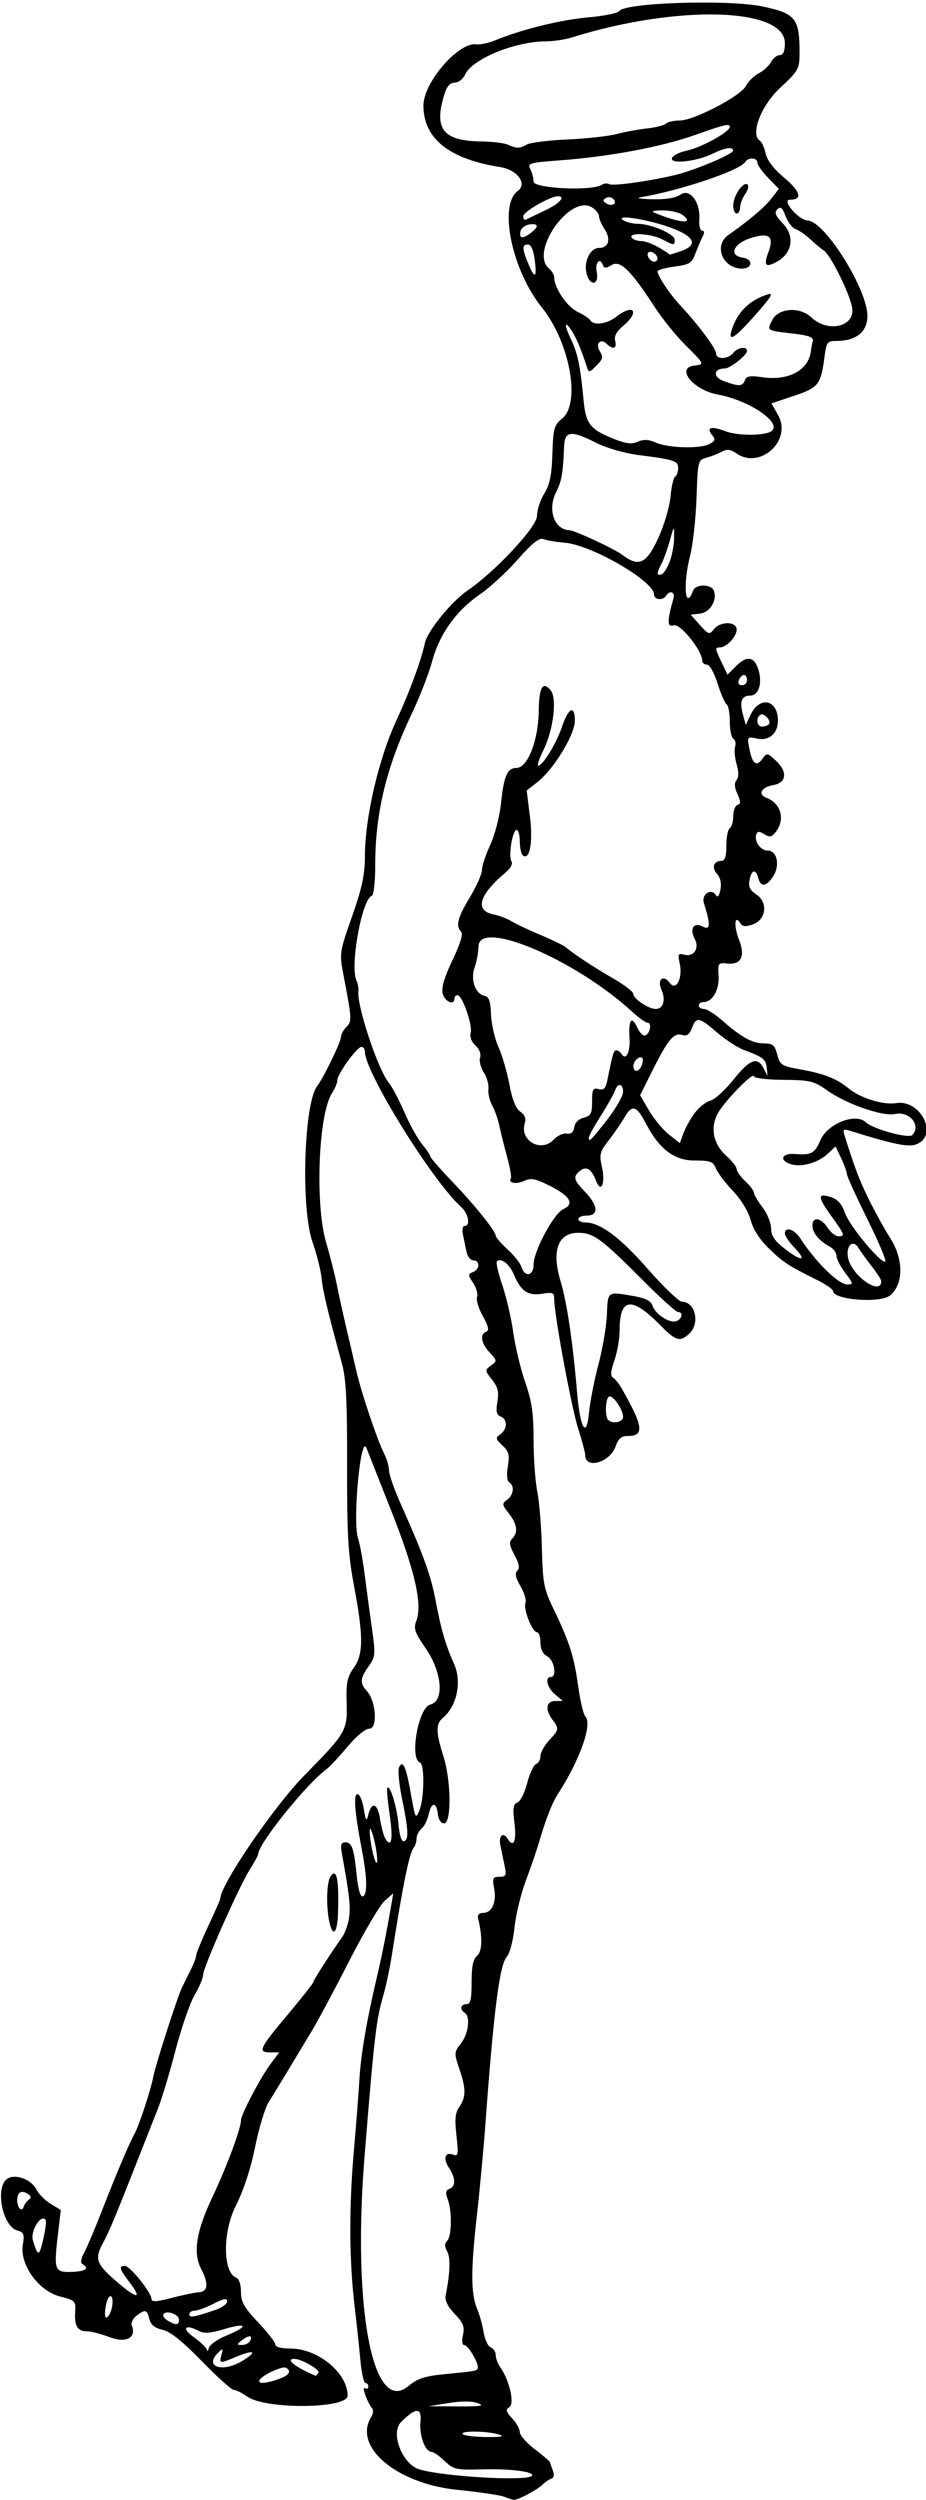 <?xml version="1.0" encoding="UTF-8" standalone="no"?>
<!-- Created with Inkscape (http://www.inkscape.org/) -->

<svg
   xmlns:dc="http://purl.org/dc/elements/1.1/"
   xmlns:cc="http://creativecommons.org/ns#"
   xmlns:rdf="http://www.w3.org/1999/02/22-rdf-syntax-ns#"
   xmlns:svg="http://www.w3.org/2000/svg"
   xmlns="http://www.w3.org/2000/svg"
   xmlns:sodipodi="http://sodipodi.sourceforge.net/DTD/sodipodi-0.dtd"
   xmlns:inkscape="http://www.inkscape.org/namespaces/inkscape"
   id="svg25737"
   version="1.1"
   inkscape:version="0.91 r13725"
   width="252.188"
   height="680.625"
   viewBox="0 0 252.188 680.625"
   sodipodi:docname="ComicCharacter333.svg">
  <defs
     id="defs25741" />
  <sodipodi:namedview
     pagecolor="#ffffff"
     bordercolor="#666666"
     borderopacity="1"
     objecttolerance="10"
     gridtolerance="10"
     guidetolerance="10"
     inkscape:pageopacity="0"
     inkscape:pageshadow="2"
     inkscape:window-width="1600"
     inkscape:window-height="837"
     id="namedview25739"
     showgrid="false"
     inkscape:zoom="0.98438935"
     inkscape:cx="126.09375"
     inkscape:cy="340.3125"
     inkscape:window-x="-8"
     inkscape:window-y="-8"
     inkscape:window-maximized="1"
     inkscape:current-layer="svg25737" />
  <path
     style="fill:#000000"
     d="m 137.247,679.709 c -1.084,-0.438 -6.78,-1.277 -12.656,-1.865 -16.56,-1.655 -28.536,-11.75 -23.501,-19.811 0.53,-0.849 0.652,-1.913 0.271,-2.366 -1.304,-1.551 -2.95,-6.107 -1.993,-5.515 0.52,0.321 0.945,0.137 0.945,-0.409 0,-0.546 -0.361,-0.993 -0.802,-0.993 -0.441,0 -1.06,-2.848 -1.377,-6.328 -0.316,-3.48 -1.018,-10.05 -1.56,-14.6 -1.474,-12.376 -1.553,-26.697 -0.232,-41.885 0.65,-7.477 1.355,-16.547 1.565,-20.156 0.381,-6.53 2.019,-16.036 4.763,-27.656 1.345,-5.695 2.627,-12.129 3.895,-19.545 l 0.536,-3.139 -2.314,2.012 c -1.273,1.107 -5.594,8.425 -9.603,16.264 -4.009,7.839 -8.609,16.444 -10.221,19.124 -8,13.289 -10.199,16.916 -11.826,19.504 -0.973,1.547 -2.624,7.031 -3.67,12.188 -1.198,5.907 -3.148,11.834 -5.269,16.024 -3.591,7.09 -3.532,18.108 0.105,19.504 0.798,0.306 1.322,1.842 1.322,3.874 0,2.754 0.853,4.268 4.688,8.323 2.578,2.726 4.688,5.443 4.688,6.038 0,0.651 1.625,1.081 4.088,1.081 7.51,0 15.547,6.607 15.587,12.812 0.023,3.612 -22.363,3.814 -27.371,0.247 -1.397,-0.995 -3.033,-1.809 -3.635,-1.809 -0.602,0 -4.532,-3.532 -8.734,-7.848 -5.279,-5.423 -8.573,-8.053 -10.663,-8.512 -2.129,-0.468 -3.192,-1.335 -3.593,-2.933 -0.654,-2.605 -1.102,-2.717 -3.531,-0.878 -0.967,0.732 -1.523,1.943 -1.236,2.692 1.283,3.344 -1.594,4.826 -6.057,3.122 -2.275,-0.869 -5.046,-1.58 -6.159,-1.58 -2.58,0 -3.48,-1.49 -3.221,-5.335 0.196,-2.906 -0.013,-3.117 -4.101,-4.146 -5.817,-1.465 -11.021,-8.642 -10.162,-14.014 0.47,-2.938 0.266,-3.496 -1.439,-3.942 -4.151,-1.085 -6.234,-11.948 -2.713,-14.151 2.208,-1.382 6.522,0.268 7.894,3.019 0.598,1.2 2.327,2.935 3.842,3.856 l 2.754,1.675 -0.842,7.231 c -1.068,9.174 -0.807,9.811 3.932,9.622 3.71,-0.148 4.758,-0.924 2.845,-2.106 -0.615,-0.38 -0.465,-1.479 0.422,-3.102 0.756,-1.382 2.875,-6.37 4.709,-11.083 3.863,-9.931 7.638,-18.857 8.952,-21.172 1.26,-2.22 4.402,-11.733 5.195,-15.727 0.687,-3.465 6.463,-21.42 7.774,-24.166 0.424,-0.888 1.475,-3.02 2.336,-4.738 0.861,-1.718 1.565,-3.559 1.565,-4.093 0,-0.533 1.477,-4.123 3.281,-7.976 C 58.523,520.486 60,517.122 60,516.864 c 0,-3.669 14.517,-24.975 22.713,-33.334 11.68,-11.913 11.91,-12.31 11.686,-20.174 -0.149,-5.239 0.182,-6.833 1.929,-9.283 2.664,-3.735 2.682,-8.5 0.083,-22.355 -1.626,-8.669 -1.926,-13.885 -1.881,-32.733 0.041,-17.294 -0.274,-23.618 -1.375,-27.656 -4.034,-14.795 -5.194,-19.651 -5.578,-23.357 -0.231,-2.232 -1.343,-6.662 -2.471,-9.844 -3.195,-9.01 -2.363,-37.611 1.233,-42.369 1.73,-2.289 6.474,-12.01 6.474,-13.266 0,-0.758 0.671,-2.049 1.491,-2.869 1.573,-1.573 1.546,-2.122 -0.677,-13.728 -1.233,-6.436 -1.229,-6.464 2.258,-16.406 2.689,-7.667 3.492,-11.4 3.492,-16.216 -9.38e-4,-10.602 3.679,-26.527 8.594,-37.191 3.712,-8.054 6.614,-15.941 7.774,-21.13 0.719,-3.217 7.24,-11.221 11.522,-14.143 7.625,-5.202 18.983,-17.378 18.983,-20.35 0,-1.593 0.887,-4.331 1.971,-6.085 1.502,-2.431 2.029,-5.006 2.216,-10.832 0.222,-6.918 0.472,-7.826 2.642,-9.578 5.143,-4.154 2.117,-20.789 -5.504,-30.254 -8.178,-10.156 -11.852,-27.855 -6.584,-31.718 2.706,-1.985 -0.097,-5.783 -4.811,-6.52 -13.875,-2.168 -20.866,-7.776 -20.866,-16.735 0,-6.295 9.629,-17.415 14.431,-16.665 0.976,0.152 3.297,-0.35 5.156,-1.115 7.164,-2.95 17.764,-5.562 25.267,-6.226 4.303,-0.381 8.103,-1.144 8.444,-1.696 1.448,-2.343 29.997,-3.241 39.274,-1.236 8.93,1.931 9.928,3.258 9.862,13.12 -0.026,3.804 -0.448,4.528 -5.203,8.918 -5.253,4.85 -8.306,12.743 -5.597,14.468 0.518,0.33 1.223,1.895 1.566,3.479 0.39,1.799 2.194,4.192 4.805,6.375 4.73,3.954 5.387,6.214 1.805,6.214 -2.391,0 2.358,5.551 4.844,5.661 4.691,0.208 16.309,18.793 16.268,26.025 -0.024,4.27 -3.077,6.751 -8.304,6.751 -2.653,0 -2.85,0.258 -3.4,4.453 -0.974,7.441 -1.643,8.286 -8.324,10.509 l -6.109,2.033 1.825,3.25 c 3.851,6.856 -4.943,14.875 -11.374,10.372 -1.611,-1.128 -2.529,-1.23 -4.001,-0.443 -1.05,0.562 -2.944,1.299 -4.209,1.637 -2.234,0.597 -2.309,0.904 -2.647,10.887 -0.192,5.649 -0.975,12.732 -1.74,15.738 -2.015,7.914 -1.381,15.274 0.822,9.534 0.702,-1.829 4.926,-1.823 5.628,0.008 0.992,2.584 -1.011,5.931 -3.74,6.253 l -2.558,0.301 2.512,2.812 c 2.338,2.619 2.599,2.699 3.785,1.172 1.757,-2.264 6.223,-2.2 6.223,0.089 0,1.882 -2.764,4.833 -4.527,4.833 -1.423,0 -1.395,0.252 0.467,4.156 l 1.565,3.282 2.35,-2.35 c 2.893,-2.893 4.873,-2.626 6.018,0.811 1.226,3.681 0.162,7.225 -2.171,7.225 -2.37,0 -2.971,1.558 -1.989,5.156 l 0.768,2.812 1.346,-2.812 c 2.451,-5.121 7.376,-4.074 7.408,1.574 0.021,3.588 -2.403,5.693 -5.718,4.965 -2.615,-0.574 -2.672,-0.507 -2.104,2.529 0.806,4.304 1.925,5.275 3.538,3.069 1.308,-1.788 1.383,-1.778 3.793,0.485 3.209,3.014 2.841,5.955 -0.824,6.591 -3.219,0.559 -4.248,2.542 -1.796,3.463 3.911,1.469 5.144,5.815 2.603,9.176 -1.161,1.536 -1.704,1.662 -3.185,0.737 -1.385,-0.865 -1.876,-0.86 -2.194,0.023 -0.665,1.852 1.137,4.419 3.103,4.419 2.575,0 3.425,4.059 1.473,7.038 -1.849,2.822 -3.366,2.996 -4.029,0.462 -0.68,-2.599 -1.838,-2.344 -2.387,0.525 -0.345,1.807 0.103,2.769 1.815,3.89 3.278,2.148 2.739,6.909 -0.926,8.19 -1.968,0.688 -2.827,0.608 -3.398,-0.318 -1.572,-2.543 -1.843,0.691 -0.373,4.435 1.812,4.612 0.59,6.985 -3.359,6.527 -2.276,-0.264 -2.41,-0.055 -2.198,3.404 0.234,3.807 -1.676,7.096 -4.121,7.096 -0.694,0 -1.261,0.422 -1.261,0.938 0,0.516 0.632,0.938 1.404,0.938 0.772,0 2.987,1.39 4.922,3.09 5.251,4.611 8.294,6.285 11.427,6.285 2.393,0 2.938,0.46 3.608,3.047 0.741,2.862 1.146,3.111 6.667,4.102 6.121,1.099 9.577,2.477 12.754,5.088 3.252,2.672 9.436,4.587 12.965,4.014 6.537,-1.061 11.515,8.497 5.785,11.108 -2.243,1.022 -5.772,0.33 -18.663,-3.663 -1.433,-0.444 -1.676,-0.198 -1.223,1.235 2.927,9.248 3.952,11.957 6.53,17.257 1.63,3.352 4.348,8.282 6.041,10.955 3.604,5.694 3.558,12.427 -0.107,15.455 -2.695,2.227 -15.547,1.238 -15.547,-1.197 0,-0.459 -2.004,-1.83 -4.453,-3.047 -7.799,-3.876 -9.122,-4.744 -13.072,-8.573 -2.461,-2.386 -4.248,-5.179 -4.911,-7.678 -0.614,-2.313 -2.611,-5.59 -4.856,-7.969 -2.097,-2.222 -4.187,-4.99 -4.643,-6.15 -0.718,-1.825 -1.513,-2.109 -5.9,-2.109 -5.434,0 -9.564,-3.171 -13.142,-10.09 -2.483,-4.801 -3.757,-5.209 -5.712,-1.827 -0.957,1.656 -2.947,4.561 -4.421,6.454 -2.401,3.084 -2.593,3.831 -1.843,7.171 1.026,4.566 -0.217,7.435 -1.621,3.742 -1.201,-3.158 -2.658,-4.026 -4.371,-2.603 -1.936,1.606 -1.733,2.411 1.447,5.739 3.527,3.691 3.726,6.415 0.469,6.415 -1.289,0 -2.344,0.422 -2.344,0.938 0,0.516 0.861,0.938 1.912,0.938 4.027,0 9.4,3.993 16.966,12.608 4.312,4.911 8.495,8.934 9.294,8.941 3.726,0.033 5.075,5.981 1.989,8.774 -2.527,2.287 -3.573,1.965 -7.93,-2.448 -7.741,-7.838 -10.981,-7.403 -10.981,1.476 0,2.289 -0.641,5.979 -1.424,8.198 -1.017,2.883 -1.127,4.22 -0.384,4.679 0.572,0.354 1.617,1.649 2.322,2.879 5.912,10.311 6.288,13.017 1.81,13.017 -1.852,0 -2.654,0.667 -3.409,2.832 -1.528,4.382 -8.29,6.326 -8.29,2.383 0,-0.672 -0.86,-3.913 -1.911,-7.202 -1.843,-5.767 -6.52,-31.017 -6.524,-35.219 -0.002,-1.819 -0.372,-1.99 -3.275,-1.519 -3.856,0.626 -5.821,-0.69 -7.683,-5.143 -1.238,-2.963 -3.538,-4.762 -4.657,-3.643 -0.293,0.293 0.372,3.192 1.477,6.444 1.105,3.252 2.453,9.076 2.996,12.943 0.543,3.867 2.005,9.952 3.251,13.523 1.792,5.137 2.264,8.387 2.264,15.575 0,4.996 0.455,11.356 1.011,14.133 0.556,2.777 1.124,9.747 1.262,15.488 0.227,9.449 0.523,11.004 3.126,16.406 4.374,9.078 5.612,12.941 6.735,21.013 0.566,4.07 1.442,7.813 1.947,8.318 2.025,2.025 -1.392,11.724 -7.443,21.126 -1.617,2.513 -3.23,6.631 -5.157,13.167 -0.684,2.32 -2.32,7.082 -3.635,10.582 -1.316,3.5 -2.684,9.195 -3.042,12.656 -0.372,3.605 -1.292,7.023 -2.152,8.001 -1.915,2.177 -3.547,15.018 -5.741,45.167 -0.488,6.703 -1.551,18.094 -2.364,25.312 -1.664,14.796 -1.641,21.218 0.094,25.312 0.655,1.547 1.449,4.417 1.764,6.377 0.315,1.961 1.182,3.799 1.927,4.085 0.745,0.286 1.355,1.225 1.355,2.086 0,0.861 0.585,2.402 1.301,3.423 2.487,3.551 3.897,9.853 2.41,10.772 -1.08,0.667 -0.941,1.215 0.767,3.034 1.147,1.221 2.085,2.911 2.085,3.756 0,0.845 1.821,2.928 4.047,4.627 2.226,1.699 4.097,3.301 4.158,3.559 0.061,0.258 0.426,1.287 0.81,2.288 0.435,1.133 0.275,1.96 -0.425,2.193 -0.618,0.206 -1.663,0.915 -2.324,1.575 -1.417,1.417 -6.783,4.283 -7.86,4.197 -0.412,-0.033 -1.637,-0.418 -2.721,-0.856 z m 7.639,-5.714 c 0.687,-1.111 -5.871,-1.933 -13.753,-1.725 -6.922,0.183 -7.644,0.019 -10.05,-2.286 -1.426,-1.366 -3.025,-2.483 -3.554,-2.483 -1.739,0 -3.376,-4.428 -3.019,-8.17 0.382,-4.01 -1.237,-3.987 -5.297,0.072 -2.952,2.952 0.319,11.42 4.965,12.851 6.494,1.999 29.734,3.317 30.708,1.741 z m -8.948,-11.199 c -3.168,-0.992 -10.539,-1.109 -9.952,-0.158 0.259,0.419 3.132,0.791 6.383,0.827 4.142,0.045 5.211,-0.155 3.569,-0.669 z m -5.787,-8.549 c -1.602,-0.587 -4.475,-0.601 -7.969,-0.039 l -5.463,0.878 7.969,0.039 c 6.247,0.031 7.427,-0.159 5.463,-0.878 z m -9.507,-7.848 c 9.253,-0.924 9.177,-0.911 9.454,-1.665 0.415,-1.133 -2.564,-6.296 -3.633,-6.296 -0.605,0 -0.754,-1.067 -0.383,-2.756 0.495,-2.253 0.083,-3.303 -2.256,-5.75 -1.876,-1.963 -2.725,-3.677 -2.465,-4.978 1.219,-6.106 1.372,-10.226 0.444,-11.96 -0.752,-1.406 -0.757,-2.228 -0.016,-2.968 1.257,-1.257 1.343,-8.127 0.14,-11.29 -0.671,-1.764 -0.558,-2.45 0.469,-2.844 1.769,-0.679 1.717,-2.901 -0.134,-5.726 -1.688,-2.577 -1.071,-4.43 1.187,-3.564 1.335,0.512 1.437,-0.106 0.86,-5.205 -0.51,-4.51 -0.334,-6.245 0.799,-7.862 1.839,-2.626 1.832,-4.903 -0.035,-10.38 -1.428,-4.192 -1.409,-4.468 0.469,-6.856 2.048,-2.603 2.627,-7.335 1.02,-8.329 -1.417,-0.876 -1.123,-2.344 0.469,-2.344 1.103,0 1.406,-1.289 1.406,-5.979 0,-4.347 0.411,-6.32 1.506,-7.229 1.409,-1.169 1.504,-5.113 0.246,-10.23 -0.212,-0.861 0.318,-1.409 1.365,-1.413 2.419,-0.01 3.728,-2.881 3.024,-6.633 -0.534,-2.847 -0.375,-3.204 1.434,-3.204 1.766,0 1.957,-0.371 1.449,-2.812 -0.322,-1.547 -0.85,-4.078 -1.172,-5.625 -0.569,-2.732 0.715,-3.941 1.992,-1.875 1.581,2.557 2.436,0.597 1.836,-4.207 -0.522,-4.177 -0.371,-5.249 0.802,-5.699 0.795,-0.305 1.99,-2.679 2.655,-5.276 0.666,-2.597 1.751,-4.929 2.411,-5.182 0.661,-0.254 1.201,-1.238 1.201,-2.187 0,-0.95 1.055,-2.864 2.344,-4.255 2.74,-2.957 2.781,-3.194 0.967,-5.592 -2.097,-2.772 -1.792,-5.096 0.673,-5.132 l 2.109,-0.031 -2.109,-1.76 c -2.146,-1.79 -2.875,-4.74 -1.172,-4.74 1.749,0 0.983,-4.597 -0.938,-5.625 -1.228,-0.657 -1.875,-1.963 -1.875,-3.783 0,-1.529 -0.416,-2.78 -0.925,-2.78 -1.298,0 -3.797,-6.319 -3.158,-7.984 0.29,-0.756 -0.319,-2.811 -1.355,-4.566 -1.345,-2.279 -1.594,-3.48 -0.873,-4.201 0.721,-0.721 0.503,-1.95 -0.762,-4.3 -1.393,-2.586 -1.528,-3.535 -0.63,-4.432 1.69,-1.69 1.394,-3.943 -0.9,-6.859 -1.886,-2.397 -1.922,-2.683 -0.469,-3.745 1.777,-1.299 2.078,-3.802 0.569,-4.734 -0.622,-0.384 -0.764,-2.04 -0.374,-4.35 0.529,-3.132 0.294,-4.043 -1.467,-5.683 -1.904,-1.773 -1.956,-2.057 -0.564,-3.074 1.945,-1.422 1.981,-4.082 0.065,-4.817 -1.122,-0.431 -1.331,-1.372 -0.887,-3.999 0.455,-2.69 0.139,-3.997 -1.453,-6.021 -1.971,-2.506 -1.98,-2.625 -0.285,-3.865 1.691,-1.237 1.679,-1.353 -0.36,-3.524 -2.329,-2.479 -2.747,-5.014 -0.938,-5.682 0.857,-0.316 0.607,-1.454 -0.931,-4.237 -1.157,-2.093 -1.863,-4.43 -1.569,-5.195 0.293,-0.765 -0.177,-2.475 -1.046,-3.8 -1.441,-2.2 -1.448,-2.46 -0.071,-2.989 1.894,-0.727 1.986,-3.191 0.119,-3.191 -0.764,0 -1.607,-1.055 -1.875,-2.344 -0.268,-1.289 -0.706,-3.398 -0.973,-4.688 -0.268,-1.289 -0.057,-2.344 0.469,-2.344 1.688,0 1.019,-3.402 -1.032,-5.245 C 117.741,321.518 99.375,291.883 99.375,286.327 99.375,285.597 98.956,285 98.443,285 c -1.216,0 -6.568,7.398 -6.568,9.08 0,0.714 -0.648,2.288 -1.44,3.497 -3.744,5.714 -4.695,30.455 -1.571,40.861 1.006,3.352 2.335,8.625 2.954,11.719 0.618,3.094 1.779,8.367 2.58,11.719 0.801,3.352 1.982,8.414 2.625,11.25 1.339,5.906 5.721,18.942 7.626,22.688 0.708,1.392 1.288,3.413 1.288,4.489 0,1.077 1.451,5.211 3.225,9.187 6.189,13.872 8.207,19.464 9.481,26.279 1.437,7.69 2.751,12.212 4.95,17.044 2.271,4.99 0.905,11.655 -3.063,14.949 -1.877,1.558 -1.824,3.951 0.229,10.364 2.121,6.625 2.234,18.281 0.178,18.281 -0.837,0 -1.526,-1.043 -1.703,-2.578 -0.389,-3.385 -1.741,-3.293 -2.502,0.17 -0.332,1.511 -1.209,3.25 -1.949,3.865 -0.74,0.614 -1.346,1.825 -1.346,2.69 0,0.865 -0.345,1.973 -0.766,2.463 -1.174,1.364 -2.949,10.043 -5.839,28.547 -0.604,3.867 -1.65,8.93 -2.325,11.25 -2.072,7.129 -2.532,11.019 -5.211,44.062 -3.372,41.592 2.222,70.875 11.973,62.674 2.329,-1.959 4.394,-2.653 9.375,-3.15 z m -44.846,1.322 c 2.936,-1.023 3.702,-2.147 2.129,-3.119 -0.918,-0.567 -6.335,1.899 -7.182,3.27 -0.726,1.174 1.436,1.11 5.053,-0.151 z m 10.933,-1.803 c 0.481,-0.778 -4.698,-3.73 -6.545,-3.73 -2.621,0 0.14,2.205 5.774,4.611 0.098,0.042 0.445,-0.354 0.771,-0.881 z M 66.094,642.681 c 4.199,-2.587 3.11,-3.105 -2.02,-0.962 -4.315,1.803 -4.393,1.79 -3.762,-0.622 0.488,-1.866 0.41,-1.907 -0.982,-0.516 -3.827,3.827 1.35,5.434 6.764,2.1 z m -4.636,-6.751 c 6.529,-2.685 5.983,-3.79 -0.848,-1.717 -3.148,0.955 -5.075,1.096 -6.266,0.459 -3.895,-2.084 -5.088,-0.91 -1.598,1.573 1.927,1.371 3.553,2.953 3.613,3.516 0.06,0.562 0.296,0.315 0.524,-0.548 0.228,-0.864 2.287,-2.34 4.575,-3.281 z m 6.549,1.508 c 1.021,-1.652 -0.055,-1.884 -1.982,-0.427 -1.586,1.2 -1.613,1.37 -0.221,1.397 0.872,0.016 1.863,-0.42 2.203,-0.97 z M 48.75,631.516 c 0,-1.472 -3.49,-2.695 -4.238,-1.485 -0.269,0.436 0.258,1.227 1.171,1.758 2.274,1.324 3.067,1.253 3.067,-0.273 z m -18.337,-3.032 c 0.556,-2.214 0.103,-4.081 -0.75,-3.092 -0.885,1.026 -1.472,5.547 -0.72,5.547 0.47,0 1.131,-1.104 1.47,-2.454 z m 28.415,0.309 c 1.676,-0.574 3.047,-1.601 3.047,-2.281 0,-0.914 -0.97,-0.742 -3.713,0.657 -2.042,1.042 -4.362,1.894 -5.156,1.894 -0.794,0 -1.444,0.45 -1.444,1.001 0,1.006 1.27,0.784 7.266,-1.271 z m -4.688,-4.739 c 2.539,-0.178 2.737,-2.308 0.599,-6.443 -2.226,-4.305 -1.272,-10.278 3.113,-19.486 3.782,-7.941 7.77,-18.643 7.774,-20.863 0.003,-1.587 5.323,-11.707 8.13,-15.465 l 2.276,-3.047 -2.391,0 c -3.53,0 -3.078,-0.992 4.64,-10.192 3.867,-4.609 7.031,-8.623 7.031,-8.92 0,-0.494 4.675,-7.775 7.894,-12.295 0.734,-1.031 1.567,-3.395 1.85,-5.254 0.457,-2.998 0.12,-6.032 -1.941,-17.481 -0.422,-2.344 -0.219,-3.047 0.88,-3.047 1.85,0 2.381,1.514 3.143,8.952 0.393,3.839 1.013,5.983 1.666,5.76 1.316,-0.451 1.215,-5.045 -0.281,-12.837 -1.936,-10.078 -2.315,-15 -1.154,-15 0.575,0 1.34,1.793 1.7,3.984 0.55,3.347 0.743,3.62 1.209,1.71 0.925,-3.794 2.578,-3.25 3.23,1.062 0.335,2.214 0.995,4.646 1.468,5.404 1.674,2.687 2.123,0.014 1.127,-6.701 -0.555,-3.742 -0.832,-6.981 -0.614,-7.199 0.785,-0.785 2.583,5.125 3.036,9.981 0.289,3.098 0.858,4.824 1.516,4.596 1.328,-0.459 1.195,-3.059 -0.608,-11.9 -0.789,-3.867 -1.112,-7.613 -0.719,-8.324 1.081,-1.955 1.875,-0.086 3.243,7.636 1.142,6.443 1.255,6.65 2.279,4.142 1.316,-3.224 1.428,-12.554 0.156,-12.986 -2.931,-0.994 -0.462,-15.012 2.778,-15.777 3.894,-0.919 3.259,-8.786 -1.236,-15.313 -3.026,-4.393 -3.359,-5.39 -2.531,-7.569 1.68,-4.418 -0.419,-13.606 -6.794,-29.739 -3.336,-8.444 -6.395,-16.196 -6.796,-17.227 -1.581,-4.059 -3.84,19.986 -2.307,24.554 0.486,1.448 1.287,5.797 1.78,9.664 0.493,3.867 1.387,10.497 1.987,14.732 1.028,7.259 0.978,7.86 -0.872,10.457 -2.36,3.314 -2.444,4.6 -0.445,6.808 2.481,2.741 2.939,10.19 0.627,10.19 -1.086,0 -3.546,2.033 -5.954,4.922 -2.257,2.707 -4.823,5.451 -5.702,6.098 -5.523,4.066 -18.612,20.344 -18.612,23.147 0,0.307 -1.034,2.195 -2.297,4.197 -2.963,4.694 -12.703,26.684 -12.703,28.681 0,0.84 -1.044,3.309 -2.32,5.487 -1.276,2.177 -3.611,8.932 -5.189,15.01 -1.578,6.078 -3.736,13.231 -4.795,15.896 -1.059,2.665 -2.919,7.376 -4.133,10.47 -7.258,18.502 -9.062,22.855 -10.798,26.055 -2.408,4.439 -1.923,5.759 3.963,10.799 5.398,4.621 6.772,4.585 3.211,-0.084 -2.742,-3.595 -2.974,-4.426 -1.233,-4.426 1.387,0 7.232,7.268 7.232,8.992 0,0.88 1.269,0.82 5.391,-0.257 2.965,-0.775 6.34,-1.475 7.5,-1.556 z M 89.648,523.008 c -0.853,-4.266 -0.691,-10.452 0.315,-12.043 1.72,-2.72 2.412,0.617 2.083,10.051 -0.19,5.453 -1.49,6.533 -2.398,1.992 z m -77.191,81.445 c -1.11,-2.051 -4.284,2.906 -3.496,5.459 1.388,4.496 1.678,4.488 2.761,-0.069 0.613,-2.578 0.944,-5.004 0.734,-5.391 z m -4.583,-5.625 C 8.589,598.342 8.487,597.855 7.545,597.249 5.822,596.141 4.688,596.821 4.688,598.962 c 0,2.135 1.246,3.409 1.762,1.8 0.217,-0.677 0.859,-1.547 1.426,-1.934 z M 102.457,503.672 c -0.302,-1.934 -0.916,-4.359 -1.364,-5.391 -0.838,-1.928 -0.243,3.924 0.739,7.266 0.838,2.853 1.197,1.778 0.625,-1.875 z M 162.973,371.497 c 1.133,-4.247 2.172,-10.364 2.307,-13.594 0.272,-6.489 0.037,-6.329 7.423,-5.036 3.112,0.545 4.591,1.307 4.993,2.572 0.744,2.345 4.711,4.917 6.515,4.224 1.599,-0.614 1.928,-2.476 0.437,-2.476 -0.537,0 -4.859,-3.902 -9.606,-8.672 C 163.754,337.171 161.645,335.625 157.46,335.625 c -5.518,0 -7.306,4.915 -4.792,13.168 1.706,5.599 3.351,16.71 4.506,30.425 0.805,9.558 2.541,12.606 3.204,5.625 0.294,-3.094 1.462,-9.1 2.595,-13.347 z m 6.715,14.252 c 0,-2.046 -2.856,-6.145 -3.853,-5.529 -0.971,0.6 -1.13,5.423 -0.21,6.343 1.193,1.193 4.062,0.617 4.062,-0.814 z M 240,348.779 c 0,-0.39 -1.16,-2.198 -2.578,-4.02 -1.418,-1.821 -3.062,-4.094 -3.653,-5.051 -1.569,-2.54 -3.584,-0.34 -2.746,2.999 1.224,4.876 8.977,10.119 8.977,6.071 z m -9.796,-2.226 c -1.315,-1.724 -2.391,-3.819 -2.391,-4.655 0,-0.836 -0.811,-1.953 -1.802,-2.483 -2.903,-1.554 -4.761,-3.79 -4.761,-5.731 0,-2.547 2.309,-2.247 4.133,0.536 0.845,1.289 2.159,2.344 2.92,2.344 1.934,0 1.816,-0.333 -2.013,-5.663 -3.705,-5.157 -3.671,-6.225 0.156,-4.949 1.702,0.567 2.879,1.933 3.684,4.275 1.213,3.528 9.822,13.894 10.986,13.228 0.356,-0.204 -1.859,-5.43 -4.922,-11.615 -3.063,-6.184 -5.569,-11.701 -5.569,-12.259 0,-0.558 -0.69,-2.47 -1.534,-4.247 l -1.534,-3.232 -2.066,1.941 c -2.808,2.638 -7.534,3.899 -10.455,2.788 -2.914,-1.108 -1.976,-2.93 1.377,-2.674 4.611,0.351 5.407,-0.079 7.055,-3.814 1.985,-4.499 9.61,-7.455 12.36,-4.791 1.838,1.781 11.582,4.477 12.578,3.481 2.572,-2.572 -0.692,-6.621 -4.638,-5.754 -3.34,0.734 -13.157,-2.665 -18.426,-6.379 -3.715,-2.618 -4.702,-2.858 -12.037,-2.922 -4.395,-0.038 -7.991,-0.472 -7.991,-0.963 -0.002,-1.33 -7.325,6.045 -9.533,9.6 -2.508,4.039 -1.7,8.741 2.081,12.11 1.52,1.354 2.763,2.951 2.763,3.55 0,0.598 1.055,2.079 2.344,3.29 1.289,1.211 2.344,2.616 2.344,3.122 0,0.506 1.055,2.303 2.344,3.993 1.289,1.69 2.344,4.276 2.344,5.747 0,2.033 0.938,3.395 3.912,5.681 4.586,3.525 5.949,3.202 2.347,-0.557 -1.38,-1.441 -2.51,-3.124 -2.51,-3.74 0,-1.984 2.549,-1.194 4.18,1.295 4.361,6.656 10.411,12.584 12.842,12.584 1.693,0 1.653,-0.224 -0.568,-3.135 z m -84.892,-2.255 c -5.1e-4,-3.668 5.501,-13.939 8.1,-15.124 3.118,-1.421 1.909,-3.508 -3.669,-6.335 -3.9,-1.976 -5.102,-2.209 -6.985,-1.351 -2.227,1.015 -4.435,0.585 -3.635,-0.708 0.222,-0.359 -0.233,-2.967 -1.012,-5.795 -0.778,-2.828 -1.723,-6.618 -2.099,-8.423 -0.376,-1.805 -1.264,-4.336 -1.972,-5.625 -0.709,-1.289 -1.171,-3.316 -1.028,-4.505 0.143,-1.189 -0.428,-3.212 -1.269,-4.496 -0.841,-1.284 -1.291,-3.088 -0.998,-4.01 0.317,-0.998 -0.191,-2.329 -1.255,-3.292 -1.079,-0.976 -1.595,-2.349 -1.303,-3.467 0.554,-2.119 -2.282,-10.231 -3.577,-10.231 -0.473,0 -0.86,0.422 -0.86,0.938 0,1.962 -2.636,0.831 -3.188,-1.368 -0.399,-1.589 0.434,-4.424 2.679,-9.125 2.096,-4.389 2.935,-7.143 2.352,-7.726 -1.564,-1.564 -1.01,-3.75 2.375,-9.372 1.805,-2.997 3.285,-6.347 3.29,-7.445 0.005,-1.098 1.022,-4.171 2.26,-6.829 1.238,-2.658 2.551,-7.721 2.919,-11.25 0.791,-7.586 1.717,-9.698 4.253,-9.698 2.988,0 5.93,-7.522 6.024,-15.403 0.079,-6.61 1.073,-8.355 3.26,-5.721 1.787,2.153 0.747,10.771 -1.959,16.24 -1.273,2.571 -1.874,4.502 -1.337,4.29 1.531,-0.603 4.895,-6.225 6.413,-10.717 1.731,-5.119 3.47,-5.906 3.47,-1.569 0,3.824 -5.732,13.235 -10.183,16.719 l -2.943,2.304 0.866,6.9 c 0.877,6.987 0.045,12.006 -1.801,10.865 -0.517,-0.319 -0.939,-2.032 -0.939,-3.806 0,-1.774 -0.385,-3.226 -0.855,-3.226 -1.131,0 -2.306,7.115 -1.414,8.558 0.414,0.67 -0.251,1.919 -1.641,3.081 -7.16,5.985 -8.429,10.289 -3.344,11.349 1.67,0.348 3.921,1.192 5.003,1.875 1.082,0.683 4.605,2.353 7.83,3.71 3.225,1.357 6.348,2.874 6.94,3.37 2.351,1.969 7.909,5.623 13.019,8.559 2.959,1.7 5.385,3.57 5.391,4.155 0.014,1.33 4.132,4.092 6.101,4.092 2.038,0 2.793,-2.495 1.568,-5.183 -1.289,-2.83 0.483,-4.336 2.253,-1.915 1.717,2.349 3.579,-1.291 2.703,-5.282 -0.574,-2.614 -0.444,-2.844 1.346,-2.376 2.5,0.654 4.088,-1.804 2.763,-4.278 -1.495,-2.794 -0.297,-4.71 2.134,-3.409 2.131,1.141 2.217,-0.444 0.343,-6.374 -0.752,-2.38 2.007,-4.212 3.269,-2.171 0.467,0.756 0.897,0.232 1.233,-1.504 0.327,-1.688 -0.005,-3.244 -0.904,-4.246 -1.557,-1.735 -0.959,-3.575 1.163,-3.575 0.973,0 1.351,-1.163 1.351,-4.163 0,-2.29 0.422,-4.424 0.938,-4.743 0.516,-0.319 0.938,-1.785 0.938,-3.258 0,-1.473 0.522,-2.853 1.161,-3.066 0.919,-0.306 0.913,-0.931 -0.028,-2.996 -0.809,-1.776 -0.887,-2.972 -0.242,-3.749 0.626,-0.754 0.637,-2.218 0.032,-4.327 -0.503,-1.753 -0.688,-3.899 -0.411,-4.77 0.276,-0.871 0.064,-1.855 -0.473,-2.186 -0.537,-0.332 -0.976,-2.452 -0.976,-4.711 0,-2.259 -0.383,-4.345 -0.851,-4.634 -0.468,-0.289 -1.58,-2.845 -2.472,-5.68 -0.923,-2.934 -2.172,-5.155 -2.899,-5.155 -0.703,0 -1.278,-0.468 -1.278,-1.041 0,-2.767 -5.988,-10.22 -7.76,-9.658 -1.833,0.582 -1.85,-1.046 -0.076,-7.348 0.491,-1.745 -1.034,-2.279 -2.008,-0.703 -0.853,1.38 -3.281,1.141 -3.281,-0.323 0,-3.649 -16.984,-13.498 -24.333,-14.11 -2.344,-0.195 -4.949,-0.64 -5.79,-0.987 -1.11,-0.459 -3.02,1.055 -6.964,5.521 -2.989,3.384 -7.61,7.651 -10.268,9.481 -6.537,4.502 -11.059,10.811 -13.068,18.231 -0.908,3.352 -3.455,9.891 -5.661,14.531 -6.847,14.405 -9.852,26.891 -9.852,40.938 -1e-4,4.766 -0.401,8.259 -0.97,8.448 -2.66,0.887 -5.925,18.924 -4.16,22.98 0.406,0.933 0.658,2.205 0.56,2.825 -0.589,3.716 5.286,21.477 8.311,25.122 0.856,1.031 2.748,4.617 4.204,7.969 1.456,3.352 3.64,7.286 4.852,8.744 1.212,1.458 2.206,2.934 2.209,3.281 0.003,0.347 2.633,3.373 5.846,6.725 6.303,6.575 11.962,13.604 11.962,14.857 0,0.428 1.441,2.09 3.203,3.693 1.761,1.603 3.477,3.78 3.813,4.838 0.915,2.884 3.297,2.411 3.296,-0.654 z m 5.485,-34.049 c 0.994,-1.067 2.593,-1.805 3.552,-1.641 1.193,0.205 1.836,-0.34 2.033,-1.722 0.175,-1.23 1.184,-2.246 2.578,-2.596 1.962,-0.493 2.29,-1.125 2.29,-4.416 0,-3.315 0.244,-3.778 1.785,-3.375 1.4,0.366 1.913,-0.167 2.378,-2.469 1.466,-7.255 1.72,-8.092 2.45,-8.092 0.427,0 1.041,0.429 1.365,0.953 1.234,1.997 2.454,-0.373 2.212,-4.299 -0.307,-4.985 0.597,-6.195 2.123,-2.844 0.624,1.369 1.589,2.338 2.144,2.153 1.318,-0.439 1.902,-3.462 0.668,-3.462 -0.522,0 -2.346,-1.289 -4.053,-2.865 -15.523,-14.324 -42.011,-25.582 -42.011,-17.856 0,1.446 -0.475,3.991 -1.056,5.656 -1.196,3.431 0.191,7.26 2.813,7.765 1.095,0.211 1.532,1.537 1.658,5.036 0.094,2.612 1.01,6.616 2.034,8.897 1.024,2.281 2.366,6.877 2.982,10.214 0.746,4.042 1.729,6.494 2.944,7.345 1.222,0.856 1.632,1.886 1.24,3.119 -1.514,4.77 4.442,8.174 7.868,4.497 z m 38.333,-7.144 c 1.154,-1.592 3.088,-3.143 4.296,-3.447 1.208,-0.303 4.056,-2.881 6.329,-5.729 4.465,-5.595 6.542,-6.371 8.215,-3.069 l 1.069,2.109 -0.222,-2.248 c -0.232,-2.348 -0.96,-2.918 -6.224,-4.879 -1.754,-0.653 -5.049,-2.797 -7.323,-4.765 -4.883,-4.226 -5.644,-4.356 -6.855,-1.17 -0.665,1.749 -1.384,2.258 -2.632,1.862 -2.248,-0.714 -3.855,1.201 -8.046,9.585 l -3.41,6.822 2.459,4.197 c 1.353,2.308 3.789,5.238 5.415,6.512 l 2.956,2.315 0.938,-2.6 c 0.516,-1.43 1.882,-3.903 3.036,-5.495 z m -23.716,1.655 c 2.35,-3.055 4.274,-6.43 4.274,-7.5 0,-2.369 -1.441,-2.567 -2.226,-0.306 -0.313,0.902 -2.034,3.961 -3.823,6.797 -3.1,4.913 -3.832,6.562 -2.912,6.562 0.228,0 2.337,-2.499 4.688,-5.554 z m 9.352,-14.737 c 0.325,-0.847 0.398,-1.733 0.163,-1.969 -0.745,-0.745 -2.428,0.751 -2.428,2.158 0,1.839 1.536,1.71 2.266,-0.19 z m 34.601,-92.826 c 0.848,-0.848 -1.253,-3.237 -2.286,-2.599 -1.293,0.799 -0.978,3.216 0.419,3.216 0.688,0 1.528,-0.278 1.867,-0.617 z m -5.929,-12.039 c 0,-0.773 -0.377,-1.406 -0.837,-1.406 -0.46,0 -1.08,0.633 -1.377,1.406 -0.329,0.857 -0.002,1.406 0.837,1.406 0.757,0 1.377,-0.633 1.377,-1.406 z M 182.442,152.756 c 0.641,-1.774 1.159,-4.701 1.153,-6.506 -0.012,-3.254 -0.022,-3.246 -1.179,0.943 -0.642,2.323 -1.659,5.143 -2.26,6.266 -1.386,2.589 -1.382,3.356 0.014,2.89 0.609,-0.203 1.632,-1.82 2.272,-3.594 z m -3.172,-6.272 c 1.596,-3.48 3.099,-8.551 3.34,-11.267 0.241,-2.717 0.806,-5.167 1.257,-5.446 0.451,-0.279 0.82,-1.318 0.82,-2.309 0,-2.005 -0.906,-2.305 -10.85,-3.592 -3.773,-0.488 -8.709,-1.911 -11.453,-3.302 -6.911,-3.502 -8.602,-3.295 -8.768,1.072 -0.272,7.16 -0.667,9.437 -2.124,12.255 -2.461,4.759 -0.583,10.291 3.546,10.448 1.527,0.058 12.29,5.075 14.541,6.777 4.411,3.338 6.489,2.344 9.691,-4.637 z m 13.977,-25.612 c 1.512,-0.809 1.655,-1.266 0.742,-2.366 -1.785,-2.151 -0.317,-2.611 3.55,-1.114 3.486,1.35 11.216,1.265 12.722,-0.14 2.536,-2.366 -6.418,-8.325 -14.787,-9.841 -6.592,-1.194 -11.537,-7.198 -6.478,-7.864 2.947,-0.388 2.993,-0.281 -2.411,-5.684 -2.565,-2.565 -6.324,-7.232 -8.352,-10.371 -6.395,-9.895 -9.356,-12.773 -11.66,-11.334 -1.411,0.881 -2.057,0.925 -2.312,0.157 -0.801,-2.403 -2.28,-0.923 -1.746,1.747 0.721,3.605 -1.875,3.979 -2.773,0.4 -0.817,-3.256 0.988,-6.962 3.392,-6.962 2.632,0 3.32,-2.353 1.5,-5.131 -0.83,-1.267 -1.509,-2.85 -1.509,-3.517 0,-0.668 -0.85,-1.745 -1.889,-2.394 -5.968,-3.727 -17.129,12.165 -11.705,16.666 0.773,0.642 1.406,1.731 1.406,2.42 0,2.809 3.465,7.934 6.288,9.3 1.654,0.8 3.261,1.866 3.571,2.367 0.922,1.493 4.505,1.001 7.016,-0.963 4.734,-3.703 6.563,-1.457 1.965,2.412 -1.876,1.579 -2.571,2.871 -2.234,4.158 0.535,2.045 -0.63,2.467 -2.274,0.824 -1.708,-1.708 -3.228,-0.102 -1.906,2.014 0.956,1.531 0.809,2.149 -0.92,3.878 -1.991,1.991 -2.077,1.999 -2.651,0.245 -1.54,-4.705 -2.755,-7.614 -4.001,-9.576 -2.078,-3.273 -2.243,-1.916 -0.268,2.21 1.824,3.811 2.523,7.225 3.439,16.803 0.602,6.3 1.834,7.787 8.644,10.435 3.003,1.168 4.546,1.317 6.135,0.593 1.535,-0.699 2.89,-0.629 4.894,0.255 3.417,1.506 12.08,1.727 14.613,0.371 z m 9.614,-17.337 c 0.446,-1.162 1.42,-1.336 4.718,-0.842 7.103,1.065 12.649,-1.893 13.251,-7.069 0.09,-0.773 0.327,-2.022 0.526,-2.774 0.277,-1.044 -1.048,-1.532 -5.608,-2.065 -7.076,-0.826 -6.895,-0.706 -5.445,-3.63 1.64,-3.306 7.467,-3.736 10.611,-0.782 4.651,4.369 12.117,2.551 11.141,-2.713 -0.738,-3.977 -5.925,-14.37 -7.74,-15.508 -0.66,-0.414 -2.299,-1.771 -3.643,-3.017 -1.344,-1.245 -3.147,-2.488 -4.007,-2.761 -0.86,-0.273 -2.075,-1.851 -2.7,-3.506 -0.885,-2.343 -1.386,-2.761 -2.263,-1.884 -0.877,0.877 -0.535,1.744 1.543,3.913 3.256,3.398 2.552,7.987 -1.58,10.306 -3.184,1.787 -3.788,1.134 -2.385,-2.583 1.648,-4.366 0.156,-5.466 -5.057,-3.729 -4.58,1.527 -5.766,4.708 -1.957,5.249 2.899,0.412 2.728,2.982 -0.198,2.982 -5.23,0 -7.801,-6.228 -3.756,-9.097 5.986,-4.246 9.847,-7.518 11.743,-9.954 l 2.059,-2.644 -2.932,-3.026 C 207.57,46.741 206.25,44.872 206.25,44.252 c 0,-1.389 -2.476,-1.493 -3.312,-0.14 -1.424,2.305 -17.73,7.792 -28.563,9.613 -1.289,0.217 0.199,0.451 3.307,0.522 3.66,0.083 6.35,-0.362 7.637,-1.263 2.557,-1.791 5.459,2.038 5.14,6.782 -0.113,1.676 0.234,3.047 0.77,3.047 0.634,0 0.671,0.574 0.108,1.641 -0.477,0.902 -1.355,2.961 -1.95,4.576 -0.959,2.597 -1.614,3.006 -5.703,3.548 -2.541,0.337 -4.619,0.915 -4.617,1.284 0.007,1.187 3.418,6.315 6.094,9.159 C 190.001,88.164 195,94.849 195,96.178 c 0,1.752 3.211,1.694 4.688,-0.084 1.288,-1.552 3.75,-1.905 3.75,-0.537 0,1.123 -4.608,4.756 -6.033,4.756 -3.102,0 -3.325,2.342 -0.327,3.429 4.214,1.527 5.131,1.495 5.784,-0.206 z m -3.571,-13.77 c 1.504,-4.755 4.837,-8.051 9.699,-9.589 1.812,-0.573 1.163,0.536 -3.213,5.49 -5.718,6.472 -7.616,7.672 -6.486,4.099 z m 0.397,-33.776 c 0,-2.601 2.604,-6.542 3.824,-5.788 0.509,0.315 0.283,1.403 -0.533,2.568 -0.779,1.112 -1.416,2.772 -1.416,3.688 0,0.917 -0.422,1.666 -0.938,1.666 -0.516,0 -0.938,-0.961 -0.938,-2.135 z M 145.598,70.529 c -0.332,-2.472 -1.015,-3.966 -1.815,-3.966 -1.646,0 -1.617,1.135 0.136,5.33 1.775,4.249 2.367,3.768 1.679,-1.364 z m 33.465,-0.161 c 0,-1.106 -1.828,-2.289 -2.5,-1.618 -0.672,0.672 0.512,2.5 1.618,2.5 0.485,0 0.882,-0.397 0.882,-0.882 z m 6.423,-2.022 c 4.641,-1.618 3.768,-3.847 -2.438,-6.226 -5.955,-2.283 -15.773,-3.9 -13.359,-2.201 0.773,0.544 2.558,0.996 3.965,1.004 3.645,0.02 10.097,2.79 10.097,4.335 0,1.624 -0.118,1.62 -3.408,-0.096 -3.036,-1.583 -9.214,-1.936 -8.31,-0.475 0.319,0.516 1.504,0.94 2.633,0.942 1.591,0.004 4.807,1.525 7.774,3.677 0.052,0.038 1.423,-0.395 3.047,-0.961 z m -40.876,-4.963 c 2.246,-1.705 2.058,-2.635 -0.459,-2.276 -1.155,0.165 -2.241,1.038 -2.413,1.94 -0.37,1.94 0.608,2.054 2.872,0.336 z m 41.306,-4.849 c -0.933,-0.708 -3.384,-1.271 -5.447,-1.253 -2.847,0.026 -3.298,0.216 -1.875,0.79 6.716,2.711 10.612,2.957 7.322,0.462 z m -37.556,-1.203 c 4.044,-1.912 5.846,-3.893 3.541,-3.893 -2.079,0 -9.4,4.222 -9.4,5.421 0,0.714 0.316,1.135 0.703,0.937 0.387,-0.198 2.707,-1.308 5.156,-2.466 z m 18.679,-3.167 c -0.516,-0.516 -1.441,-0.626 -2.057,-0.246 -0.85,0.526 -0.824,0.874 0.108,1.45 1.599,0.988 3.171,0.017 1.949,-1.204 z m -3.21,-3.828 c 0.645,-0.417 1.578,-0.508 2.074,-0.201 0.933,0.577 10.459,-0.732 17.848,-2.452 5.137,-1.196 15.877,-5.696 15.912,-6.667 0.041,-1.153 -2.298,-0.804 -5.576,0.832 -4.258,2.124 -11.668,2.93 -11.094,1.207 0.235,-0.704 2.007,-1.608 3.939,-2.01 3.998,-0.831 11.818,-5.138 11.818,-6.509 0,-0.979 -1.304,-0.675 -9.375,2.186 -9.317,3.302 -23.361,5.929 -37.228,6.962 -7.917,0.59 -8.56,0.783 -7.734,2.325 0.495,0.925 0.9,2.467 0.9,3.426 0,1.874 15.822,2.644 18.516,0.901 z M 143.499,39.342 c 0.997,-0.534 5.971,-1.151 11.052,-1.371 5.081,-0.22 11.093,-0.885 13.36,-1.476 2.266,-0.592 6.019,-1.281 8.34,-1.533 2.32,-0.251 4.62,-0.838 5.109,-1.303 0.49,-0.466 2.177,-0.848 3.75,-0.849 3.873,-0.003 16.64,-6.666 18.034,-9.411 0.612,-1.205 2.183,-2.752 3.492,-3.438 1.309,-0.686 2.827,-2.083 3.374,-3.104 C 210.556,15.836 211.621,15 212.377,15 c 0.943,0 1.373,-1.022 1.373,-3.259 0,-9.74 -29.408,-10.507 -58.119,-1.516 -1.801,0.564 -4.965,1.031 -7.031,1.037 -8.362,0.025 -20.007,4.813 -21.921,9.013 C 126.118,21.506 124.851,22.5 123.843,22.5 c -1.235,0 -2.131,0.982 -2.779,3.047 -3.002,9.559 -0.48,12.827 9.996,12.957 2.941,0.036 6.19,0.428 7.222,0.872 2.547,1.095 3.118,1.091 5.218,-0.033 z"
     id="path25747"
     inkscape:connector-curvature="0" />
</svg>
